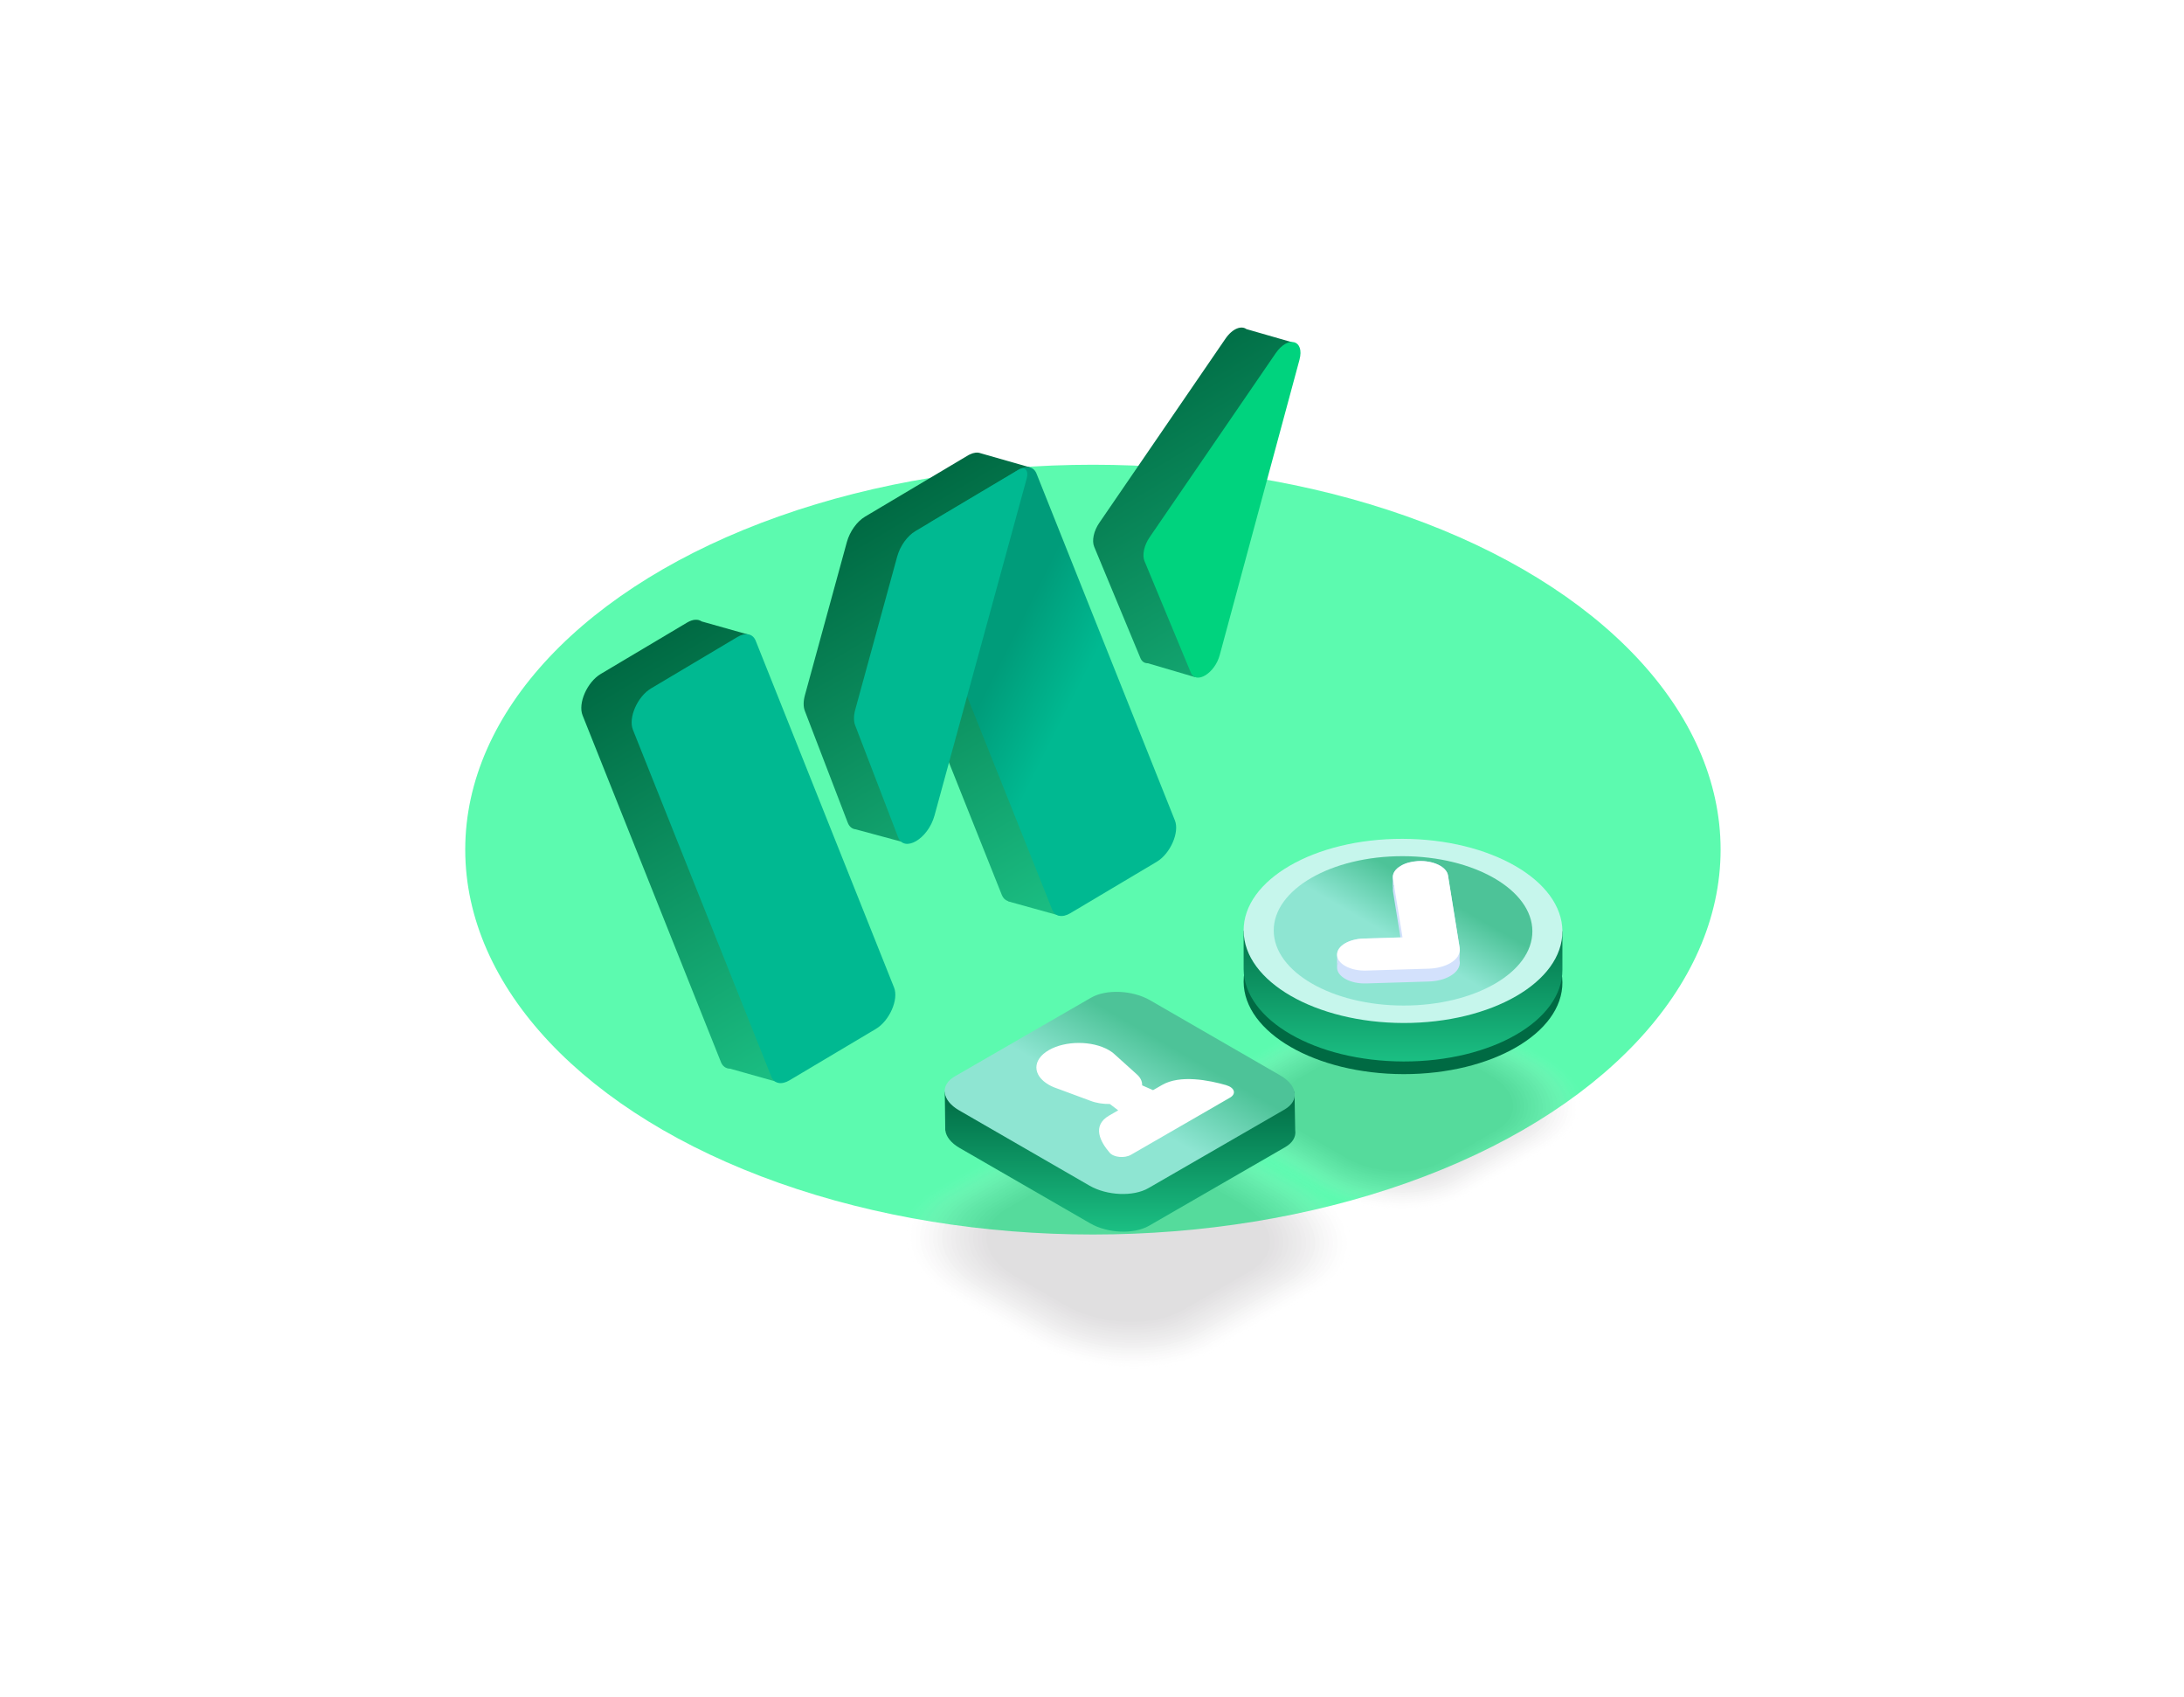 <svg width="381" height="296" viewBox="0 0 381 296" fill="none" xmlns="http://www.w3.org/2000/svg">
<g filter="url(#filter0_f_420_8222)">
<ellipse cx="190.66" cy="148.177" rx="109.499" ry="67.125" fill="#17F88E" fill-opacity="0.7"/>
</g>
<g opacity="0.15" filter="url(#filter1_f_420_8222)">
<path opacity="0.05" d="M271.557 199.901L256.327 208.693C249.44 212.669 237.41 212.169 229.458 207.577L218.089 201.011C210.137 196.419 209.271 189.474 216.159 185.498L231.388 176.707C238.276 172.731 250.306 173.231 258.257 177.823L269.627 184.389C277.579 188.981 278.444 195.925 271.557 199.901Z" fill="#F5F4F5"/>
<path opacity="0.1" d="M270.998 199.748L256.069 208.367C249.317 212.266 237.524 211.778 229.726 207.277L218.581 200.845C210.784 196.343 209.937 189.533 216.69 185.634L231.618 177.016C238.371 173.117 250.163 173.604 257.961 178.106L269.106 184.538C276.904 189.039 277.75 195.85 270.998 199.748Z" fill="#EBEAEB"/>
<path opacity="0.14" d="M270.454 199.609L255.827 208.054C249.209 211.876 237.653 211.395 230.016 206.983L219.095 200.68C211.458 196.268 210.624 189.599 217.242 185.777L231.869 177.332C238.487 173.51 250.042 173.991 257.68 178.402L268.6 184.706C276.238 189.118 277.072 195.787 270.454 199.609Z" fill="#E0DFE0"/>
<path opacity="0.19" d="M269.901 199.461L255.575 207.733C249.092 211.472 237.773 211.004 230.29 206.688L219.594 200.513C212.11 196.191 211.296 189.656 217.779 185.918L232.105 177.645C238.588 173.907 249.906 174.375 257.389 178.691L268.086 184.866C275.569 189.188 276.384 195.723 269.901 199.461Z" fill="#D6D4D6"/>
<path opacity="0.24" d="M269.354 199.322L255.329 207.422C248.987 211.083 237.9 210.628 230.577 206.396L220.105 200.348C212.782 196.116 211.986 189.723 218.329 186.055L232.353 177.956C238.695 174.294 249.782 174.749 257.106 178.982L267.577 185.029C274.901 189.261 275.702 195.654 269.354 199.322Z" fill="#CCC9CC"/>
<path opacity="0.29" d="M268.8 199.173L255.071 207.099C248.864 210.684 238.02 210.235 230.851 206.093L220.603 200.174C213.434 196.038 212.658 189.772 218.865 186.188L232.595 178.262C238.802 174.677 249.646 175.126 256.815 179.269L267.063 185.187C274.232 189.324 275.008 195.589 268.8 199.173Z" fill="#C2BFC2"/>
<path opacity="0.33" d="M268.249 199.026L254.821 206.779C248.748 210.287 238.142 209.844 231.127 205.798L221.104 200.007C214.088 195.961 213.332 189.837 219.404 186.329L232.832 178.576C238.905 175.069 249.511 175.511 256.527 179.557L266.55 185.348C273.565 189.394 274.322 195.518 268.249 199.026Z" fill="#B7B4B7"/>
<path opacity="0.38" d="M267.693 198.885L254.567 206.465C248.628 209.895 238.259 209.466 231.404 205.503L221.606 199.847C214.751 195.89 214.007 189.901 219.945 186.47L233.071 178.89C239.01 175.46 249.379 175.889 256.234 179.852L266.032 185.508C272.887 189.465 273.631 195.454 267.693 198.879V198.885Z" fill="#ADA9AD"/>
<path opacity="0.43" d="M267.14 198.735L254.315 206.142C248.511 209.489 238.379 209.072 231.678 205.206L222.104 199.678C215.403 195.811 214.678 189.963 220.482 186.609L233.307 179.202C239.11 175.855 249.242 176.272 255.944 180.139L265.518 185.666C272.219 189.533 272.943 195.381 267.14 198.735Z" fill="#A39FA3"/>
<path opacity="0.48" d="M266.594 198.59L254.07 205.823C248.401 209.094 238.506 208.683 231.966 204.906L222.616 199.507C216.075 195.73 215.363 190.016 221.032 186.746L233.556 179.512C239.225 176.242 249.119 176.652 255.66 180.429L265.01 185.829C271.551 189.606 272.262 195.319 266.594 198.59Z" fill="#999499"/>
<path opacity="0.52" d="M266.044 198.451L253.815 205.511C248.287 208.704 238.623 208.3 232.243 204.619L223.117 199.348C216.731 195.661 216.038 190.082 221.566 186.895L233.794 179.835C239.322 176.641 248.986 177.045 255.366 180.726L264.492 185.997C270.879 189.685 271.571 195.263 266.044 198.451Z" fill="#8E898E"/>
<path opacity="0.57" d="M265.486 198.298L253.559 205.185C248.166 208.302 238.739 207.911 232.513 204.313L223.612 199.17C217.385 195.573 216.705 190.135 222.098 187.018L234.026 180.131C239.419 177.015 248.845 177.406 255.072 181.003L263.973 186.146C270.199 189.744 270.879 195.182 265.486 198.298Z" fill="#847E84"/>
<path opacity="0.62" d="M264.939 198.16L253.313 204.874C248.054 207.907 238.872 207.528 232.799 204.021L224.116 199.012C218.043 195.505 217.383 190.202 222.641 187.168L234.267 180.454C239.526 177.421 248.708 177.8 254.781 181.307L263.464 186.315C269.537 189.823 270.197 195.126 264.939 198.16Z" fill="#7A747A"/>
<path opacity="0.67" d="M264.383 198.016L253.059 204.557C247.935 207.513 238.989 207.141 233.071 203.73L224.612 198.85C218.7 195.432 218.052 190.27 223.176 187.314L234.501 180.773C239.624 177.817 248.57 178.188 254.489 181.6L262.947 186.48C268.859 189.898 269.507 195.06 264.383 198.016Z" fill="#706970"/>
<path opacity="0.71" d="M263.835 197.868L252.812 204.236C247.823 207.115 239.115 206.756 233.356 203.428L225.122 198.676C219.364 195.354 218.736 190.32 223.725 187.441L234.748 181.073C239.737 178.194 248.445 178.553 254.204 181.881L262.437 186.633C268.196 189.955 268.824 194.989 263.835 197.868Z" fill="#655E65"/>
<path opacity="0.76" d="M263.282 197.727L252.553 203.921C247.705 206.723 239.228 206.371 233.63 203.139L225.62 198.515C220.016 195.283 219.413 190.391 224.261 187.588L234.989 181.394C239.837 178.591 248.315 178.944 253.913 182.176L261.922 186.799C267.527 190.031 268.129 194.924 263.282 197.727Z" fill="#5B545B"/>
<path opacity="0.81" d="M262.732 197.581L252.305 203.603C247.592 206.328 239.352 205.982 233.907 202.84L226.122 198.344C220.678 195.202 220.088 190.444 224.801 187.725L235.228 181.704C239.942 178.978 248.182 179.325 253.626 182.467L261.411 186.962C266.855 190.104 267.445 194.862 262.732 197.581Z" fill="#514951"/>
<path opacity="0.86" d="M262.184 197.43L252.059 203.279C247.48 205.921 239.477 205.594 234.193 202.541L226.633 198.174C221.342 195.122 220.771 190.505 225.35 187.856L235.476 182.008C240.054 179.366 248.057 179.693 253.341 182.745L260.902 187.112C266.192 190.165 266.763 194.782 262.184 197.43Z" fill="#473E47"/>
<path opacity="0.9" d="M261.633 197.286L251.808 202.962C247.364 205.527 239.605 205.206 234.469 202.243L227.133 198.011C222.003 195.048 221.445 190.566 225.889 188.001L235.713 182.326C240.157 179.761 247.916 180.081 253.052 183.044L260.389 187.276C265.519 190.239 266.076 194.721 261.633 197.286Z" fill="#3C333C"/>
<path opacity="0.95" d="M261.085 197.139L251.562 202.641C247.253 205.129 239.731 204.815 234.754 201.942L227.643 197.838C222.667 194.965 222.128 190.624 226.437 188.136L235.96 182.634C240.269 180.146 247.791 180.46 252.767 183.333L259.879 187.437C264.855 190.31 265.394 194.651 261.085 197.139Z" fill="#322932"/>
</g>
<g clip-path="url(#clip0_420_8222)">
<path d="M244.846 187.332C229.49 187.3 217.001 180.095 216.953 171.225C216.905 162.354 229.314 155.197 244.669 155.213C260.025 155.245 272.514 162.45 272.562 171.321C272.61 180.191 260.201 187.348 244.846 187.332Z" fill="#006A43"/>
<path d="M261.337 162.386C256.694 160.369 250.914 159.184 244.685 159.168C238.441 159.168 232.693 160.337 228.065 162.322H216.953V169.015C217.001 177.886 229.49 185.091 244.845 185.123C260.201 185.155 272.61 177.982 272.561 169.111V162.402H261.321L261.337 162.386Z" fill="url(#paint0_linear_420_8222)"/>
<path d="M244.846 178.414C229.49 178.382 217.001 171.161 216.953 162.307C216.905 153.436 229.314 146.263 244.669 146.295C260.025 146.327 272.514 153.532 272.562 162.403C272.61 171.273 260.201 178.43 244.846 178.414Z" fill="#C6F6EC"/>
<path d="M244.828 175.371C232.371 175.355 222.235 169.495 222.203 162.306C222.171 155.117 232.226 149.304 244.7 149.32C257.173 149.336 267.292 155.197 267.324 162.386C267.356 169.575 257.301 175.387 244.828 175.371Z" fill="url(#paint1_linear_420_8222)"/>
<path d="M244.415 153.229C245.184 152.781 246.208 152.493 247.361 152.428C250.019 152.284 252.373 153.405 252.613 154.942L254.647 167.575C254.807 168.6 254.15 169.545 252.997 170.217C252.037 170.778 250.74 171.13 249.283 171.178L238.315 171.514C235.657 171.594 233.383 170.41 233.255 168.872C233.191 168.04 233.735 167.287 234.68 166.743C235.497 166.279 236.602 165.974 237.834 165.926L244.671 165.718L243.006 155.471C242.862 154.606 243.422 153.789 244.415 153.229Z" fill="#D3E1FC"/>
<path d="M254.661 165.625V167.882C254.661 167.786 254.661 167.674 254.645 167.578V165.32C254.645 165.416 254.661 165.528 254.661 165.625Z" fill="#C6C0D0"/>
<path d="M233.256 168.745V166.488C233.256 165.719 233.784 165.015 234.681 164.502C235.497 164.038 236.602 163.734 237.835 163.686V165.943C236.602 165.991 235.497 166.295 234.681 166.76C233.8 167.272 233.256 167.977 233.256 168.745Z" fill="#D3E1FC"/>
<path d="M237.836 165.944L237.82 163.687L244.657 163.479V165.736L237.836 165.944Z" fill="#D3E1FC"/>
<path d="M252.594 154.945V152.688L254.627 165.321L254.643 167.578L252.594 154.945Z" fill="#D3E1FC"/>
<path d="M242.971 155.231V152.974C242.971 152.205 243.499 151.501 244.396 150.988V153.246C243.515 153.758 242.971 154.463 242.971 155.231Z" fill="#D3E1FC"/>
<path d="M244.42 153.231V150.973C245.172 150.525 246.197 150.237 247.35 150.173C250.008 150.029 252.362 151.149 252.602 152.686V154.944C252.362 153.407 250.024 152.286 247.366 152.43C246.213 152.494 245.188 152.799 244.42 153.231Z" fill="#D3E1FC"/>
<path d="M244.415 150.987C245.184 150.539 246.208 150.25 247.361 150.186C250.019 150.042 252.373 151.163 252.613 152.7L254.647 165.333C254.807 166.358 254.15 167.303 252.997 167.975C252.037 168.52 250.74 168.888 249.283 168.936L238.315 169.272C235.657 169.352 233.383 168.167 233.255 166.63C233.191 165.798 233.735 165.045 234.68 164.501C235.497 164.036 236.602 163.732 237.834 163.684L244.671 163.476L243.006 153.229C242.862 152.364 243.422 151.547 244.415 150.987Z" fill="white"/>
</g>
<path fill-rule="evenodd" clip-rule="evenodd" d="M147.879 143.452L140.412 124.002C140.125 123.292 140.125 122.317 140.412 121.266L147.735 94.539C148.247 92.688 149.495 90.946 150.906 90.106L168.949 79.372C169.041 79.317 169.13 79.274 169.216 79.24C169.899 78.913 170.535 78.853 171.047 79.042L179.615 81.49L181.356 103.394L196.19 140.562C197.029 142.633 195.392 146.367 193.019 147.779L184.636 152.766L184.879 159.702L175.855 157.195L175.854 157.154C175.374 157.004 174.993 156.644 174.772 156.089L164.021 129.153L158.182 147.043L149.299 144.642C148.68 144.58 148.166 144.207 147.879 143.452ZM119.878 108.569L104.801 117.539C102.428 118.951 100.792 122.661 101.631 124.756L125.77 185.237C126.067 185.981 126.648 186.374 127.373 186.382L135.875 188.777L135.815 181.807L144.017 176.927C146.39 175.515 148.027 171.781 147.188 169.71L133.041 134.264L130.61 110.69L122.405 108.379C121.775 107.937 120.862 107.984 119.878 108.569ZM213.757 59.103L191.786 91.165C190.804 92.582 190.436 94.3 190.886 95.365L198.946 114.772C199.211 115.407 199.685 115.682 200.242 115.673L208.454 118.088L225.373 59.679L217.437 57.395C216.58 56.755 215.036 57.232 213.757 59.103Z" fill="url(#paint2_linear_420_8222)"/>
<path d="M162.575 90.909L177.652 81.939C179.063 81.1 180.331 81.368 180.822 82.599L204.961 143.08C205.8 145.151 204.164 148.885 201.791 150.297L186.714 159.267C185.302 160.107 184.034 159.838 183.543 158.607L159.404 98.126C158.565 96.055 160.202 92.321 162.575 90.909Z" fill="url(#paint3_linear_420_8222)"/>
<path d="M113.583 120.055L128.659 111.086C130.071 110.246 131.339 110.515 131.83 111.746L155.969 172.227C156.808 174.298 155.171 178.032 152.798 179.444L137.722 188.413C136.31 189.253 135.042 188.984 134.551 187.753L110.412 127.272C109.573 125.178 111.21 121.467 113.583 120.055Z" fill="#00B991"/>
<path d="M222.537 61.615L200.567 93.676C199.585 95.093 199.217 96.812 199.667 97.876L207.727 117.283C208.627 119.437 211.92 117.453 212.779 114.253L226.69 62.761C227.631 59.275 224.706 58.445 222.537 61.615Z" fill="#00D37E"/>
<path d="M149.193 126.523L156.66 145.973C157.724 148.767 161.897 146.331 163.022 142.235L179.122 83.397C179.49 82.059 178.774 81.272 177.731 81.892L159.688 92.627C158.276 93.466 157.028 95.208 156.517 97.059L149.193 123.786C148.907 124.837 148.907 125.812 149.193 126.523Z" fill="#00B991"/>
<g opacity="0.15" filter="url(#filter2_f_420_8222)">
<path opacity="0.05" d="M230.821 225.163L212.191 235.918C203.766 240.781 189.05 240.17 179.323 234.553L165.415 226.52C155.688 220.904 154.629 212.408 163.054 207.545L181.684 196.79C190.109 191.927 204.825 192.539 214.552 198.155L228.46 206.188C238.187 211.804 239.246 220.3 230.821 225.163Z" fill="#F5F4F5"/>
<path opacity="0.1" d="M230.143 224.978L211.882 235.521C203.621 240.29 189.196 239.694 179.657 234.187L166.023 226.32C156.485 220.813 155.449 212.482 163.709 207.713L181.971 197.17C190.231 192.401 204.657 192.997 214.196 198.503L227.829 206.371C237.368 211.878 238.403 220.209 230.143 224.978Z" fill="#EBEAEB"/>
<path opacity="0.14" d="M229.476 224.805L211.583 235.136C203.488 239.812 189.352 239.223 180.01 233.826L166.651 226.115C157.308 220.718 156.288 212.56 164.384 207.885L182.277 197.554C190.372 192.879 204.508 193.467 213.85 198.864L227.209 206.575C236.552 211.972 237.571 220.13 229.476 224.805Z" fill="#E0DFE0"/>
<path opacity="0.19" d="M228.798 224.624L211.274 234.743C203.343 239.317 189.498 238.744 180.343 233.465L167.259 225.911C158.105 220.623 157.108 212.63 165.039 208.057L182.563 197.938C190.494 193.364 204.339 193.937 213.494 199.216L226.578 206.77C235.732 212.057 236.729 220.051 228.798 224.624Z" fill="#D6D4D6"/>
<path opacity="0.24" d="M228.126 224.454L210.97 234.361C203.212 238.84 189.649 238.283 180.691 233.106L167.881 225.709C158.923 220.532 157.95 212.711 165.708 208.224L182.864 198.316C190.622 193.837 204.185 194.394 213.143 199.572L225.953 206.969C234.911 212.146 235.892 219.967 228.126 224.454Z" fill="#CCC9CC"/>
<path opacity="0.29" d="M227.45 224.269L210.655 233.965C203.062 238.35 189.797 237.801 181.027 232.733L168.492 225.493C159.722 220.433 158.772 212.769 166.366 208.384L183.16 198.689C190.754 194.304 204.019 194.853 212.789 199.92L225.324 207.161C234.094 212.22 235.043 219.884 227.45 224.269Z" fill="#C2BFC2"/>
<path opacity="0.33" d="M226.779 224.093L210.353 233.577C202.925 237.868 189.95 237.327 181.368 232.377L169.108 225.293C160.526 220.344 159.6 212.852 167.029 208.561L183.455 199.078C190.884 194.787 203.858 195.328 212.44 200.278L224.701 207.361C233.282 212.311 234.208 219.802 226.779 224.093Z" fill="#B7B4B7"/>
<path opacity="0.38" d="M226.095 223.919L210.037 233.191C202.774 237.388 190.089 236.862 181.704 232.014L169.717 225.096C161.332 220.256 160.422 212.929 167.686 208.732L183.743 199.46C191.007 195.264 203.691 195.789 212.077 200.637L224.063 207.556C232.449 212.396 233.359 219.722 226.095 223.911V223.919Z" fill="#ADA9AD"/>
<path opacity="0.43" d="M225.425 223.738L209.736 232.798C202.637 236.893 190.243 236.383 182.045 231.653L170.334 224.891C162.136 220.161 161.25 213.007 168.349 208.904L184.038 199.844C191.137 195.749 203.531 196.259 211.728 200.989L223.44 207.751C231.637 212.481 232.524 219.635 225.425 223.738Z" fill="#A39FA3"/>
<path opacity="0.48" d="M224.754 223.555L209.434 232.404C202.499 236.404 190.395 235.902 182.394 231.282L170.957 224.677C162.956 220.057 162.085 213.067 169.019 209.067L184.339 200.218C191.274 196.218 203.378 196.72 211.379 201.34L222.816 207.945C230.817 212.565 231.688 219.555 224.754 223.555Z" fill="#999499"/>
<path opacity="0.52" d="M224.081 223.387L209.121 232.024C202.36 235.93 190.538 235.436 182.733 230.933L171.571 224.485C163.758 219.975 162.91 213.15 169.672 209.251L184.631 200.615C191.393 196.708 203.215 197.202 211.02 201.705L222.182 208.153C229.995 212.664 230.843 219.488 224.081 223.387Z" fill="#8E898E"/>
<path opacity="0.57" d="M223.4 223.205L208.809 231.63C202.212 235.442 190.681 234.964 183.064 230.563L172.176 224.272C164.559 219.871 163.728 213.219 170.325 209.407L184.916 200.982C191.513 197.17 203.044 197.648 210.661 202.049L221.549 208.34C229.166 212.741 229.997 219.393 223.4 223.205Z" fill="#847E84"/>
<path opacity="0.62" d="M222.724 223.035L208.502 231.248C202.07 234.958 190.837 234.495 183.408 230.204L172.787 224.078C165.358 219.787 164.55 213.3 170.982 209.589L185.204 201.376C191.637 197.666 202.87 198.129 210.298 202.42L220.92 208.546C228.348 212.837 229.156 219.324 222.724 223.035Z" fill="#7A747A"/>
<path opacity="0.67" d="M222.047 222.851L208.194 230.852C201.926 234.468 190.983 234.013 183.743 229.84L173.396 223.871C166.164 219.69 165.372 213.375 171.639 209.759L185.492 201.757C191.76 198.141 202.703 198.596 209.943 202.769L220.29 208.739C227.522 212.92 228.315 219.235 222.047 222.851Z" fill="#706970"/>
<path opacity="0.71" d="M221.379 222.673L207.894 230.462C201.791 233.984 191.139 233.545 184.094 229.474L174.022 223.661C166.978 219.598 166.209 213.44 172.312 209.918L185.797 202.128C191.9 198.606 202.552 199.046 209.596 203.117L219.669 208.929C226.713 212.993 227.482 219.151 221.379 222.673Z" fill="#655E65"/>
<path opacity="0.76" d="M220.705 222.499L207.582 230.076C201.651 233.504 191.281 233.073 184.433 229.119L174.635 223.464C167.779 219.51 167.042 213.525 172.972 210.097L186.096 202.519C192.026 199.091 202.397 199.523 209.245 203.476L219.042 209.132C225.898 213.085 226.636 219.071 220.705 222.499Z" fill="#5B545B"/>
<path opacity="0.81" d="M220.032 222.316L207.277 229.682C201.512 233.016 191.432 232.592 184.772 228.748L175.249 223.25C168.589 219.406 167.867 213.585 173.633 210.259L186.388 202.893C192.153 199.56 202.233 199.983 208.893 203.827L218.416 209.326C225.076 213.17 225.798 218.99 220.032 222.316Z" fill="#514951"/>
<path opacity="0.86" d="M219.354 222.136L206.968 229.29C201.367 232.521 191.577 232.121 185.114 228.387L175.865 223.045C169.394 219.312 168.695 213.664 174.296 210.424L186.683 203.27C192.283 200.038 202.073 200.438 208.537 204.172L217.785 209.514C224.257 213.248 224.955 218.896 219.354 222.136Z" fill="#473E47"/>
<path opacity="0.9" d="M218.677 221.967L206.66 228.909C201.224 232.047 191.732 231.654 185.449 228.03L176.475 222.853C170.199 219.229 169.517 213.746 174.953 210.608L186.971 203.666C192.407 200.528 201.898 200.92 208.182 204.544L217.156 209.721C223.431 213.346 224.114 218.829 218.677 221.967Z" fill="#3C333C"/>
<path opacity="0.95" d="M218.011 221.784L206.362 228.514C201.091 231.558 191.889 231.174 185.802 227.659L177.103 222.639C171.016 219.125 170.357 213.814 175.628 210.77L187.277 204.04C192.548 200.996 201.75 201.381 207.837 204.895L216.536 209.915C222.624 213.43 223.282 218.74 218.011 221.784Z" fill="#322932"/>
</g>
<path d="M225.951 197.178L225.826 190.424H164.82L164.899 196.99C164.883 197.178 164.899 196.99 164.922 197.178C165.063 198.245 165.903 199.343 167.417 200.214L190.181 213.353C193.217 215.11 197.814 215.298 200.449 213.776L224.202 200.065C225.52 199.304 226.1 198.252 225.959 197.178H225.951Z" fill="url(#paint4_linear_420_8222)"/>
<path d="M224.097 193.498L200.345 207.21C197.717 208.731 193.12 208.535 190.076 206.786L167.312 193.647C164.276 191.889 163.947 189.238 166.575 187.716L190.327 174.004C192.955 172.483 197.552 172.679 200.596 174.428L223.36 187.567C226.396 189.324 226.725 191.976 224.097 193.498Z" fill="url(#paint5_linear_420_8222)"/>
<path d="M213.969 189.27C210.878 188.376 205.873 187.403 202.736 189.215C202.132 189.56 201.614 189.866 201.151 190.125L199.245 189.286C199.276 188.603 198.962 187.921 198.28 187.333L194.554 183.975C194.468 183.889 194.373 183.803 194.272 183.724L194.201 183.661C193.973 183.481 193.722 183.308 193.44 183.144C190.545 181.473 185.862 181.473 182.968 183.144C180.073 184.815 180.073 187.521 182.968 189.192C183.242 189.349 183.533 189.49 183.839 189.615L183.956 189.662C184.129 189.733 184.301 189.796 184.474 189.851L190.232 191.984C191.251 192.377 192.436 192.557 193.613 192.541L195.072 193.647C194.617 193.914 194.099 194.212 193.503 194.549C190.357 196.362 192.044 199.256 193.589 201.045C194.295 201.86 196.178 202.041 197.299 201.398L205.771 196.511L206.14 196.299L214.581 191.427C215.702 190.776 215.389 189.694 213.969 189.286V189.27Z" fill="white"/>
<defs>
<filter id="filter0_f_420_8222" x="0.911" y="0.803" width="379.497" height="294.749" filterUnits="userSpaceOnUse" color-interpolation-filters="sRGB">
<feFlood flood-opacity="0" result="BackgroundImageFix"/>
<feBlend mode="normal" in="SourceGraphic" in2="BackgroundImageFix" result="shape"/>
<feGaussianBlur stdDeviation="40.125" result="effect1_foregroundBlur_420_8222"/>
</filter>
<filter id="filter1_f_420_8222" x="194.406" y="156.92" width="98.902" height="71.56" filterUnits="userSpaceOnUse" color-interpolation-filters="sRGB">
<feFlood flood-opacity="0" result="BackgroundImageFix"/>
<feBlend mode="normal" in="SourceGraphic" in2="BackgroundImageFix" result="shape"/>
<feGaussianBlur stdDeviation="8.552" result="effect1_foregroundBlur_420_8222"/>
</filter>
<filter id="filter2_f_420_8222" x="136.445" y="172.586" width="120.985" height="87.537" filterUnits="userSpaceOnUse" color-interpolation-filters="sRGB">
<feFlood flood-opacity="0" result="BackgroundImageFix"/>
<feBlend mode="normal" in="SourceGraphic" in2="BackgroundImageFix" result="shape"/>
<feGaussianBlur stdDeviation="10.461" result="effect1_foregroundBlur_420_8222"/>
</filter>
<linearGradient id="paint0_linear_420_8222" x1="244.757" y1="159.168" x2="244.757" y2="185.123" gradientUnits="userSpaceOnUse">
<stop stop-color="#006A43"/>
<stop offset="1" stop-color="#1BBF83"/>
</linearGradient>
<linearGradient id="paint1_linear_420_8222" x1="240.512" y1="169.676" x2="248.973" y2="154.989" gradientUnits="userSpaceOnUse">
<stop offset="0.394" stop-color="#8EE5D2"/>
<stop offset="1" stop-color="#4DC398"/>
</linearGradient>
<linearGradient id="paint2_linear_420_8222" x1="163.391" y1="82.679" x2="202.853" y2="149.009" gradientUnits="userSpaceOnUse">
<stop stop-color="#006A43"/>
<stop offset="1" stop-color="#1BBF83"/>
</linearGradient>
<linearGradient id="paint3_linear_420_8222" x1="163.189" y1="113.484" x2="207.474" y2="135.723" gradientUnits="userSpaceOnUse">
<stop offset="0.22" stop-color="#009C7A"/>
<stop offset="0.51" stop-color="#00B991"/>
</linearGradient>
<linearGradient id="paint4_linear_420_8222" x1="195.4" y1="190.424" x2="195.4" y2="214.805" gradientUnits="userSpaceOnUse">
<stop stop-color="#006A43"/>
<stop offset="1" stop-color="#1BBF83"/>
</linearGradient>
<linearGradient id="paint5_linear_420_8222" x1="189.582" y1="200.528" x2="201.032" y2="180.65" gradientUnits="userSpaceOnUse">
<stop offset="0.394" stop-color="#8EE5D2"/>
<stop offset="1" stop-color="#4DC398"/>
</linearGradient>
<clipPath id="clip0_420_8222">
<rect width="55.624" height="41.038" fill="white" transform="translate(216.955 146.303)"/>
</clipPath>
</defs>
</svg>
